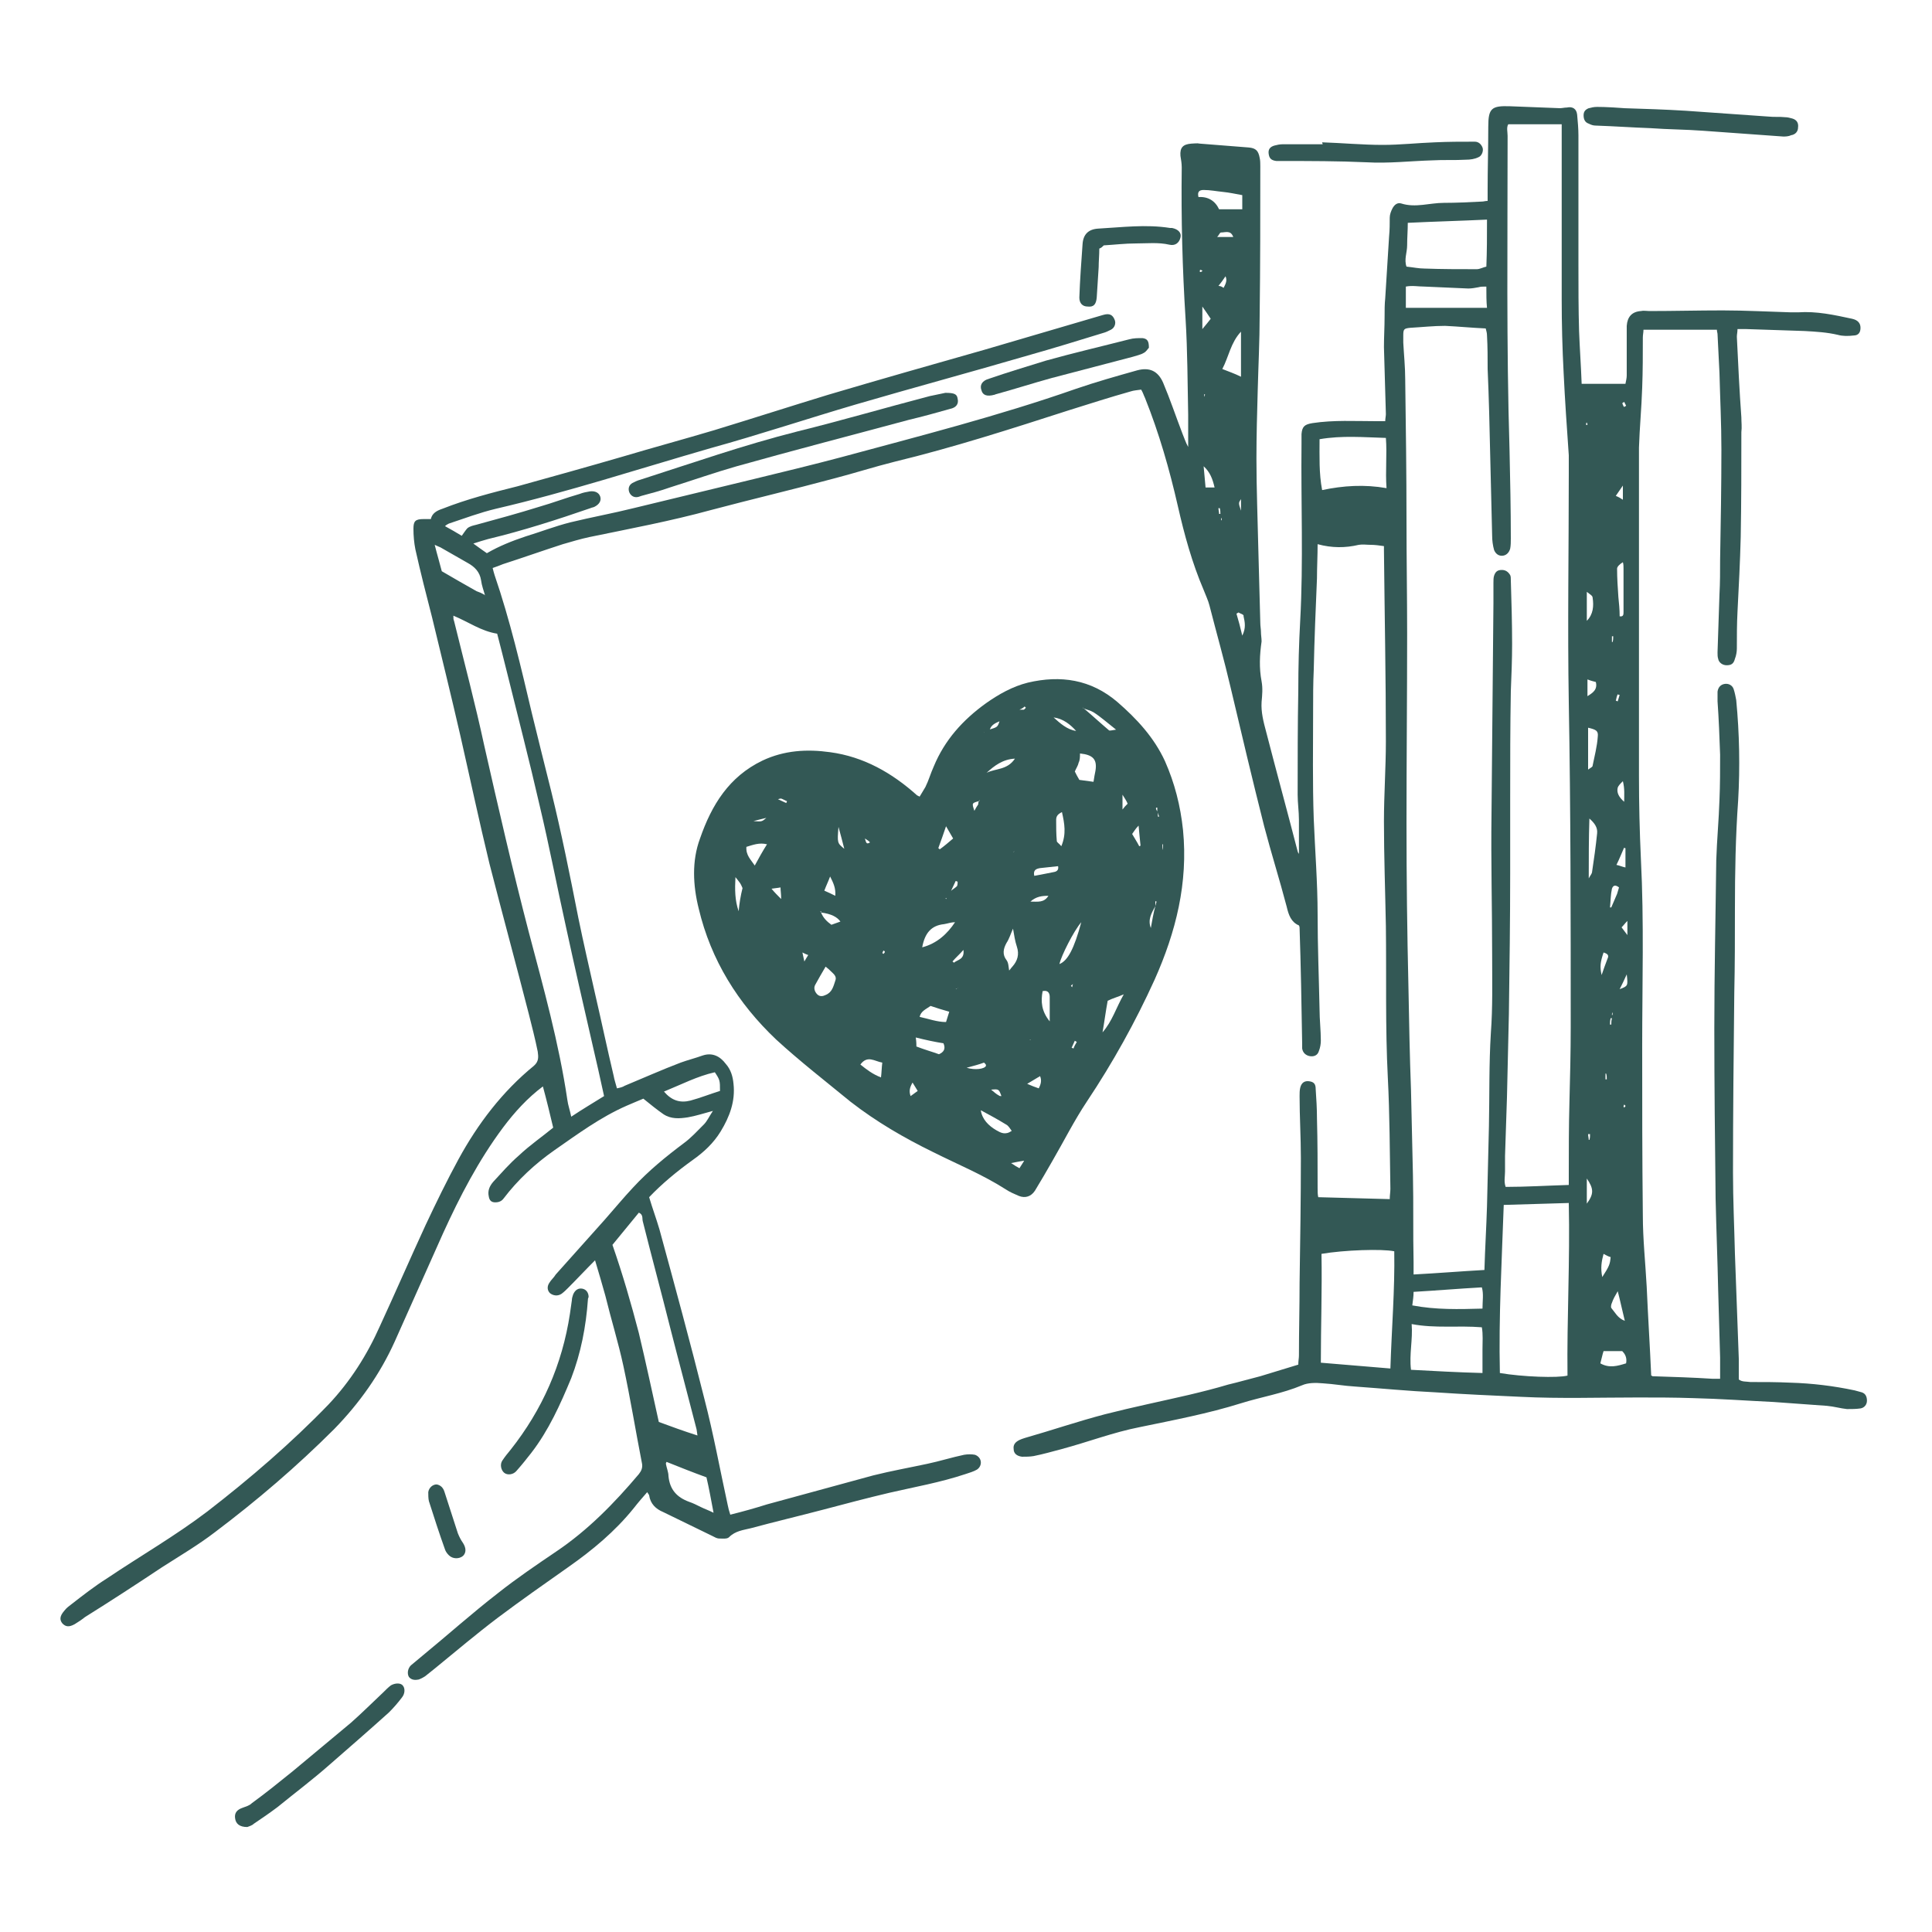 <?xml version="1.0" encoding="UTF-8"?> <!-- Generator: Adobe Illustrator 23.0.2, SVG Export Plug-In . SVG Version: 6.00 Build 0) --> <svg xmlns="http://www.w3.org/2000/svg" xmlns:xlink="http://www.w3.org/1999/xlink" version="1.1" id="Layer_1" x="0px" y="0px" viewBox="0 0 300 300" style="enable-background:new 0 0 300 300;" xml:space="preserve"> <style type="text/css"> .st0{fill:#335855;} </style> <g id="pS0sVu.tif"> <g> <path class="st0" d="M66.9,80.6c0.2-0.9,0.9-1.3,1.8-1.6c3.8-1.5,7.7-2.5,11.7-3.5c5.4-1.5,10.8-3,16.3-4.6 c4.7-1.4,9.5-2.7,14.2-4.1c5.9-1.8,11.8-3.7,17.7-5.5c8.1-2.4,16.2-4.7,24.3-7c6.1-1.8,12.3-3.6,18.4-5.4c1-0.3,1.5,0,1.8,0.8 c0.2,0.5,0,1.2-0.6,1.5c-0.4,0.2-0.8,0.4-1.2,0.5c-3.9,1.2-7.8,2.4-11.7,3.5c-8.9,2.6-17.8,5-26.7,7.6c-7.5,2.2-15,4.7-22.6,6.8 c-11.1,3.2-22.1,6.8-33.3,9.4c-2.5,0.6-4.9,1.5-7.3,2.3c-0.2,0.1-0.4,0.2-0.6,0.4c0.9,0.5,1.8,1,2.6,1.5c0.3-0.4,0.6-0.9,0.9-1.2 c0.4-0.3,0.9-0.4,1.3-0.5c3.3-0.9,6.6-1.8,9.8-2.8c2.1-0.6,4.2-1.4,6.3-2c0.5-0.2,1-0.3,1.6-0.4c0.8-0.1,1.4,0.2,1.6,0.8 c0.2,0.6-0.1,1.2-0.9,1.6c-0.2,0.1-0.4,0.1-0.6,0.2c-5.2,1.8-10.5,3.5-15.9,4.8c-0.7,0.2-1.4,0.4-2.3,0.7c0.8,0.6,1.4,1,2.1,1.5 c1.9-1.1,3.9-1.9,6-2.6c2.3-0.7,4.6-1.6,7-2.2c3.3-0.8,6.6-1.4,9.8-2.2c6.2-1.5,12.4-3,18.6-4.5c4.5-1.1,9.1-2.2,13.6-3.4 c12.2-3.3,24.4-6.4,36.4-10.6c3.2-1.1,6.4-2,9.6-2.9c1.9-0.5,3.2,0.1,4,1.9c1.1,2.6,2,5.3,3,7.9c0.3,0.7,0.5,1.4,0.9,2.1 c0-0.5,0-0.9,0-1.4c0-1.2,0-2.4,0-3.6c-0.1-4.9-0.1-9.9-0.4-14.8c-0.5-7.9-0.7-15.7-0.6-23.6c0-0.6-0.1-1.2-0.2-1.8 c-0.1-1.3,0.4-1.8,1.7-1.9c0.4,0,0.9-0.1,1.3,0c2.5,0.2,5.1,0.4,7.6,0.6c1.1,0.1,1.5,0.5,1.7,1.6c0.1,0.4,0.1,0.9,0.1,1.3 c0,7.7,0,15.4-0.1,23.2c0,3.9-0.2,7.7-0.3,11.6c-0.1,3.5-0.2,7.1-0.2,10.6c0,4.8,0.2,9.6,0.3,14.3c0.1,3.7,0.2,7.5,0.3,11.2 c0,0.5,0.1,1,0.1,1.4c0,0.5,0.1,1,0.1,1.5c-0.3,2.1-0.4,4.1,0,6.2c0.2,1.1,0.1,2.1,0,3.2c-0.1,1.6,0.3,3.1,0.7,4.6 c1.6,6.2,3.3,12.4,4.9,18.6c0,0.1,0.1,0.2,0.2,0.4c0-1.8,0-3.6,0-5.3c0-1.3-0.2-2.6-0.2-3.9c0-5.4,0-10.8,0.1-16.2 c0-3.6,0.1-7.3,0.3-10.9c0.5-9.1,0.1-18.3,0.2-27.4c0-0.5,0-1,0-1.5c0.1-1.2,0.5-1.5,1.7-1.7c3.3-0.5,6.6-0.3,9.9-0.3 c0.4,0,0.9,0,1.4,0c0-0.4,0.1-0.8,0.1-1.1c-0.1-3.5-0.2-7-0.3-10.4c0-1.6,0.1-3.1,0.1-4.7c0-1,0-2,0.1-2.9 c0.2-3.2,0.4-6.4,0.6-9.6c0.1-1,0.1-2,0.1-2.9c0-0.5,0.2-1,0.4-1.4c0.3-0.6,0.8-1,1.4-0.8c2.2,0.7,4.4-0.1,6.6-0.1 c2,0,3.9-0.1,5.9-0.2c0.3,0,0.5-0.1,0.9-0.1c0-0.6,0-1.1,0-1.7c0-3.3,0.1-6.5,0.1-9.8c0-2.9,0.5-3.3,3.4-3.2 c2.6,0.1,5.1,0.2,7.7,0.3c0.4,0,0.7-0.1,1.1-0.1c0.9-0.2,1.5,0.2,1.6,1.1c0.1,1.1,0.2,2.2,0.2,3.2c0,6.7,0,13.4,0,20.1 c0,3.4,0,6.9,0.1,10.3c0.1,2.7,0.3,5.4,0.4,8.2c2.3,0,4.5,0,6.8,0c0.1-0.5,0.2-0.9,0.2-1.3c0-2.1,0-4.1,0-6.2c0-0.5,0-1,0-1.5 c0.1-1.4,0.8-2.2,2.2-2.3c0.4-0.1,0.9,0,1.3,0c3.8,0,7.6-0.1,11.4-0.1c3.5,0,7.1,0.2,10.6,0.3c0.4,0,0.8,0,1.1,0 c2.9-0.2,5.6,0.4,8.4,1c0.9,0.2,1.3,0.7,1.3,1.4c0,0.7-0.3,1.2-1.1,1.2c-0.8,0.1-1.7,0.1-2.4-0.1c-1.7-0.4-3.4-0.5-5.2-0.6 c-3-0.1-6-0.2-9-0.3c-0.4,0-0.9,0-1.4,0c0,0.5-0.1,0.8-0.1,1.2c0.2,4.2,0.4,8.4,0.7,12.5c0,0.8,0.1,1.5,0,2.3 c0,5.4,0,10.9-0.1,16.3c-0.1,3.9-0.3,7.7-0.5,11.6c-0.1,1.9-0.1,3.8-0.1,5.7c0,0.5-0.1,1.1-0.3,1.6c-0.2,0.8-0.6,1-1.3,1 c-0.6,0-1.2-0.4-1.3-1c-0.1-0.3-0.1-0.6-0.1-1c0.1-3,0.2-6,0.3-9c0.1-1.8,0.1-3.6,0.1-5.4c0.1-5.7,0.2-11.4,0.2-17.1 c0-4-0.2-7.9-0.3-11.9c-0.1-2-0.2-4-0.3-6c0-0.2-0.1-0.4-0.1-0.7c-3.8,0-7.5,0-11.4,0c0,0.4-0.1,0.8-0.1,1.2c0,2.6,0,5.2-0.1,7.8 c-0.1,3.1-0.4,6.2-0.5,9.3c0,0.5,0,1.1,0,1.6c0,16.5,0,33,0,49.4c0,4.3,0.1,8.6,0.3,12.9c0.5,9.7,0.2,19.4,0.2,29 c0,8.8,0,17.5,0.1,26.3c0,3.7,0.4,7.4,0.6,11.1c0.2,4.6,0.5,9.2,0.7,13.8c0.1,0,0.2,0.1,0.2,0.1c3.1,0.1,6.3,0.2,9.4,0.4 c0.4,0,0.7,0,1.1,0c0-1.2,0-2.2,0-3.3c-0.1-3.5-0.2-7-0.3-10.4c-0.1-4.8-0.3-9.6-0.4-14.3c-0.1-8.8-0.2-17.6-0.2-26.4 c0-8.7,0.2-17.4,0.3-26.1c0.1-3.1,0.4-6.3,0.5-9.4c0.1-2.3,0.1-4.7,0.1-7c-0.1-2.8-0.2-5.5-0.4-8.3c0-0.5,0-1,0-1.5 c0.1-0.7,0.5-1.1,1.1-1.2c0.6-0.1,1.2,0.2,1.4,0.8c0.2,0.6,0.3,1.2,0.4,1.7c0.5,5.2,0.6,10.4,0.3,15.6c-0.4,5.6-0.5,11.2-0.5,16.8 c0,4.4,0,8.7-0.1,13.1c-0.1,9.3-0.2,18.6-0.2,27.9c0,4.2,0.2,8.4,0.3,12.6c0.2,5.4,0.4,10.9,0.6,16.3c0,1,0,2.1,0,3.2 c0.5,0.4,1.1,0.3,1.8,0.4c2.1,0,4.1,0,6.2,0.1c3.4,0.1,6.7,0.5,10,1.2c0.4,0.1,0.7,0.2,1.1,0.3c0.6,0.2,0.8,0.7,0.8,1.3 c0,0.6-0.4,1.1-1,1.2c-0.7,0.1-1.4,0.1-2.1,0.1c-1-0.1-2-0.4-3.1-0.5c-2.8-0.2-5.5-0.4-8.3-0.6c-4.2-0.2-8.3-0.5-12.5-0.6 c-2.9-0.1-5.8-0.1-8.6-0.1c-6,0-12.1,0.2-18.1-0.1c-4.4-0.2-8.9-0.4-13.3-0.7c-4.2-0.2-8.3-0.6-12.5-0.9c-1.7-0.1-3.3-0.4-5-0.5 c-1.1-0.1-2.3-0.1-3.2,0.3c-3.1,1.3-6.3,1.8-9.5,2.8c-5.1,1.6-10.4,2.6-15.7,3.7c-4.1,0.8-8,2.3-12.1,3.4 c-1.5,0.4-2.9,0.8-4.4,1.1c-0.6,0.1-1.2,0.1-1.8,0.1c-0.8-0.1-1.3-0.5-1.3-1.2c-0.1-0.7,0.3-1.1,0.9-1.4c0.2-0.1,0.5-0.2,0.8-0.3 c4.2-1.2,8.3-2.6,12.5-3.7c4.3-1.1,8.7-2,13-3c2.1-0.5,4.1-1,6.1-1.6c1.7-0.4,3.4-0.9,5-1.3c2-0.6,3.9-1.2,5.9-1.8 c0-0.6,0.1-1,0.1-1.4c0-3.8,0.1-7.5,0.1-11.3c0.1-6.5,0.2-12.9,0.2-19.4c0-3.2-0.2-6.4-0.2-9.6c0-0.4,0-0.9,0.1-1.3 c0.2-0.8,0.7-1.1,1.4-1c0.7,0.1,1,0.4,1,1.2c0.1,1.5,0.2,3,0.2,4.6c0.1,3.6,0.1,7.2,0.1,10.8c0,0.5,0,1,0.1,1.4 c3.8,0.1,7.4,0.2,11.1,0.3c0-0.6,0.1-1.1,0.1-1.6c-0.1-5.8-0.1-11.5-0.4-17.3c-0.4-7.8-0.2-15.7-0.3-23.5 c-0.1-5.4-0.3-10.9-0.3-16.3c0-4.1,0.3-8.3,0.3-12.4c0-9.9-0.2-19.8-0.3-29.7c0-0.2,0-0.4,0-0.6c-0.7-0.1-1.4-0.2-2.1-0.2 c-0.6,0-1.2-0.1-1.8,0c-2.1,0.5-4.2,0.5-6.4-0.1c0,1.8-0.1,3.6-0.1,5.3c-0.2,4.7-0.4,9.4-0.5,14.2c-0.1,2.1-0.1,4.2-0.1,6.4 c0,5.6-0.1,11.2,0.1,16.8c0.2,4.9,0.6,9.9,0.6,14.8c0,4.9,0.2,9.8,0.3,14.7c0,1.6,0.2,3.3,0.2,4.9c0,0.5-0.1,1.1-0.3,1.6 c-0.2,0.7-0.8,0.9-1.4,0.8c-0.6-0.1-1.1-0.5-1.2-1.2c0-0.3,0-0.5,0-0.8c-0.1-6-0.2-12-0.4-17.9c0-0.1,0-0.2-0.1-0.4 c-1.2-0.5-1.6-1.6-1.9-2.9c-1.1-4.2-2.4-8.3-3.5-12.5c-1.8-7.1-3.5-14.3-5.2-21.5c-1-4.3-2.2-8.5-3.3-12.8 c-0.2-0.8-0.6-1.6-0.9-2.4c-1.8-4.2-3-8.6-4-13c-1.3-5.7-2.9-11.3-5.1-16.8c-0.2-0.4-0.3-0.8-0.6-1.3c-0.6,0.1-1.1,0.1-1.7,0.3 c-3.2,0.9-6.3,1.9-9.5,2.9c-9,2.9-18,5.8-27.1,8c-3.2,0.8-6.3,1.8-9.4,2.6c-6.3,1.7-12.7,3.2-19.1,4.9c-6.2,1.7-12.6,2.9-18.9,4.2 c-1.4,0.3-2.7,0.7-4.1,1.1c-3.1,1-6.2,2.1-9.3,3.1c-0.5,0.2-1,0.4-1.6,0.6c0.1,0.4,0.2,0.8,0.3,1.1c2.4,7,4.1,14.3,5.8,21.5 c1,4.1,2,8.1,3,12.1c1.6,6.5,2.9,13,4.2,19.6c0.8,3.9,1.7,7.8,2.6,11.8c1,4.3,1.9,8.6,2.9,12.8c0.1,0.6,0.3,1.1,0.5,1.9 c0.5-0.1,0.9-0.2,1.2-0.4c2.9-1.2,5.8-2.5,8.7-3.6c1.1-0.4,2.3-0.7,3.4-1.1c1.5-0.5,2.7,0.1,3.6,1.3c0.8,0.9,1.1,2,1.2,3.1 c0.3,2.7-0.6,5.1-2,7.4c-1.1,1.8-2.6,3.2-4.3,4.4c-2.5,1.8-4.8,3.7-6.8,5.8c0.5,1.7,1.1,3.3,1.6,5c2.4,8.8,4.8,17.6,7,26.4 c1.4,5.4,2.4,10.9,3.6,16.4c0.1,0.5,0.2,0.9,0.4,1.5c2-0.5,3.8-1,5.7-1.6c5.5-1.5,11-3,16.5-4.5c2.8-0.7,5.6-1.2,8.4-1.8 c1.9-0.4,3.8-1,5.7-1.4c0.6-0.1,1.2-0.1,1.7,0c1.1,0.4,1.2,1.7,0.3,2.3c-0.5,0.3-1.2,0.5-1.8,0.7c-3.9,1.3-7.9,2-11.8,2.9 c-3.4,0.8-6.8,1.7-10.2,2.6c-3.8,1-7.6,1.9-11.3,2.9c-1.2,0.3-2.4,0.4-3.4,1.4c-0.3,0.3-1,0.2-1.5,0.2c-0.4,0-0.7-0.2-1.1-0.4 c-2.5-1.2-5.1-2.5-7.6-3.7c-1.2-0.5-2-1.3-2.2-2.6c0-0.1-0.2-0.3-0.3-0.5c-0.7,0.8-1.4,1.6-2.1,2.5c-2.9,3.6-6.4,6.5-10.1,9.1 c-3.7,2.6-7.4,5.2-11,7.9c-3.3,2.5-6.5,5.2-9.8,7.9c-0.5,0.4-1,0.8-1.5,1.2c-0.3,0.2-0.7,0.4-1,0.5c-0.5,0.1-1.1,0.1-1.5-0.4 c-0.3-0.5-0.2-1.3,0.3-1.8c0.6-0.5,1.2-1,1.8-1.5c3.9-3.2,7.7-6.6,11.7-9.7c2.9-2.3,6-4.4,9.1-6.5c4.9-3.3,9-7.5,12.8-12 c0.4-0.5,0.6-1,0.5-1.6c-1-5.1-1.8-10.1-2.9-15.2c-0.8-3.7-1.9-7.2-2.8-10.9c-0.5-1.8-1-3.5-1.6-5.5c-1.5,1.5-2.8,2.9-4.2,4.3 c-0.3,0.3-0.6,0.6-1,0.9c-0.6,0.4-1.3,0.3-1.8-0.1c-0.4-0.4-0.5-1-0.1-1.6c0.3-0.5,0.7-0.8,1-1.3c2.5-2.8,5.1-5.7,7.6-8.5 c1.5-1.7,2.9-3.4,4.4-5c2.4-2.6,5.1-4.8,7.9-6.9c1.1-0.8,2.1-1.9,3.1-2.9c0.5-0.5,0.8-1.2,1.4-2.1c-1.5,0.4-2.7,0.8-3.9,1 c-1.3,0.2-2.6,0.3-3.8-0.5c-1-0.7-2-1.5-3.1-2.4c-0.7,0.3-1.7,0.7-2.6,1.1c-4.1,1.8-7.6,4.4-11.2,6.9c-3,2.1-5.7,4.6-7.9,7.5 c-0.3,0.4-0.7,0.6-1.3,0.6c-0.6,0-0.9-0.3-1-0.9c-0.2-0.9,0.1-1.6,0.7-2.3c1.3-1.4,2.5-2.8,4-4.1c1.7-1.6,3.6-2.9,5.3-4.3 c-0.5-2.1-1-4.2-1.6-6.4c-2.4,1.8-4.4,4-6.2,6.4c-3.8,5.1-6.7,10.7-9.3,16.4c-2.5,5.6-5,11.2-7.5,16.8c-2.3,5.1-5.5,9.6-9.4,13.6 c-5.8,5.8-12,11.1-18.5,16c-2.6,2-5.5,3.7-8.3,5.5c-3.9,2.6-7.9,5.2-11.9,7.7c-0.5,0.4-1.1,0.8-1.6,1.1c-0.9,0.5-1.4,0.4-1.9-0.1 c-0.5-0.6-0.4-1.2,0.3-2c0.3-0.4,0.7-0.7,1.1-1c1.8-1.4,3.6-2.8,5.5-4c5.2-3.5,10.6-6.6,15.6-10.4c6.6-5.1,13-10.6,18.8-16.6 c3.4-3.6,6-7.7,8-12.2c2.4-5.2,4.7-10.5,7.1-15.7c1.6-3.4,3.3-6.9,5.1-10.2c3-5.5,6.8-10.5,11.7-14.5c0.8-0.7,0.7-1.4,0.6-2.2 c-0.4-2-0.9-3.9-1.4-5.9c-2-7.8-4.1-15.5-6.1-23.3c-1.6-6.6-3-13.2-4.5-19.8c-1.4-6.1-2.9-12.2-4.4-18.4c-0.9-3.5-1.8-7-2.6-10.6 c-0.2-1-0.3-2.1-0.3-3.2c0-1.2,0.3-1.5,1.6-1.5C66.3,80.6,66.5,80.6,66.9,80.6z M75.3,92.4c0,0,0,0.1,0,0.1c0,0,0.1,0,0.1,0 C75.3,92.5,75.3,92.5,75.3,92.4c-0.2-0.7-0.5-1.5-0.6-2.3c-0.2-1.3-1-2.1-2.1-2.7c-1.4-0.8-2.8-1.6-4.2-2.4 c-0.2-0.1-0.5-0.2-0.9-0.4c0.4,1.6,0.8,2.9,1.1,4.1c1.9,1.1,3.6,2.1,5.4,3.1C74.3,91.9,74.8,92.1,75.3,92.4z M243.6,184 c0-0.7,0-1.2,0-1.7c0-3.7,0-7.4,0.1-11.1c0.1-3.9,0.2-7.8,0.2-11.7c0-16.8,0-33.6-0.3-50.4c-0.2-11.9,0-23.7,0-35.6 c0-0.9,0-1.9,0-2.8c-0.3-4.3-0.6-8.6-0.8-12.8c-0.2-3.8-0.3-7.6-0.3-11.4c0-8.6,0-17.2,0-25.8c0-0.4,0-0.8,0-1.4 c-2.8,0-5.5,0-8.3,0c-0.3,0.5-0.1,1.2-0.1,1.8c0,16.3-0.2,32.5,0.3,48.8c0.1,4.6,0.2,9.1,0.2,13.7c0,0.5,0,1.1-0.1,1.6 c-0.2,0.7-0.7,1.1-1.3,1.1c-0.6,0-1-0.4-1.2-0.9c-0.2-0.7-0.3-1.5-0.3-2.2c-0.1-4.1-0.2-8.3-0.3-12.4c-0.1-4.5-0.2-9-0.4-13.5 c0-1.7,0-3.5-0.1-5.2c0-0.4-0.1-0.7-0.2-1.1c-2.2-0.1-4.2-0.3-6.3-0.4c-1.8,0-3.6,0.2-5.4,0.3c-1,0.1-1.1,0.2-1.1,1.2 c0,0.4,0,0.8,0,1.1c0.1,1.9,0.3,3.8,0.3,5.7c0.1,7.3,0.2,14.6,0.2,21.9c0,5.9,0.1,11.7,0.1,17.6c0,9.8-0.1,19.6-0.1,29.4 c0,8.5,0.1,17,0.3,25.4c0.1,5.4,0.2,10.8,0.4,16.1c0.1,4.4,0.2,8.8,0.3,13.2c0.1,4.5,0,9,0.1,13.5c0,0.6,0,1.2,0,1.9 c3.8-0.2,7.4-0.5,11-0.7c0.1-3.4,0.3-6.6,0.4-9.9c0.1-4.1,0.2-8.3,0.3-12.4c0.1-4.8,0-9.7,0.3-14.5c0.3-4,0.2-8,0.2-12.1 c0-7.3-0.2-14.6-0.1-21.9c0.1-10.9,0.2-21.9,0.3-32.8c0-1,0-2.1,0-3.1c0-0.4,0-0.8,0.1-1.1c0.2-0.6,0.5-0.9,1.2-0.9 c0.6,0,1,0.3,1.3,0.8c0.1,0.2,0.1,0.5,0.1,0.8c0.1,3.3,0.2,6.6,0.2,9.9c0,2.4-0.1,4.9-0.2,7.3c-0.1,5.5-0.1,11.1-0.1,16.6 c0,3.9,0,7.7,0,11.6c0,7.3-0.1,14.6-0.2,21.9c-0.1,4.3-0.2,8.7-0.3,13c-0.1,3-0.2,6.1-0.3,9.1c0,0.8,0,1.6,0,2.4 c0,0.8-0.2,1.6,0.1,2.4C237,184.3,240.2,184.1,243.6,184z M70.4,95.6c0,0.4,0,0.6,0.1,0.8c1.6,6.5,3.3,12.9,4.7,19.4 c2.2,9.7,4.4,19.3,6.9,28.9c2.3,8.7,4.7,17.3,6,26.1c0.1,0.8,0.4,1.6,0.6,2.6c1.8-1.2,3.5-2.2,5.1-3.2c-0.6-2.8-1.2-5.4-1.8-8 c-1.4-6.1-2.8-12.2-4.1-18.2c-1.4-6.3-2.6-12.6-4.1-18.9c-1.6-7-3.4-13.9-5.1-20.8c-0.5-2-1-4-1.5-5.9 C74.7,98,72.8,96.6,70.4,95.6z M233.5,187.1c-0.3,8.7-0.8,17.4-0.6,26.1c3.5,0.6,9,0.8,10.5,0.4c-0.1-8.9,0.4-17.8,0.2-26.8 C240.2,186.9,236.9,187,233.5,187.1z M215.9,212.5c0.2-6.3,0.7-12.2,0.6-18.2c-1.9-0.4-7.8-0.2-11.3,0.4 c0.1,5.6-0.1,11.3-0.1,16.9C208.8,211.9,212.2,212.2,215.9,212.5z M108.3,222.9c-0.1-0.6-0.1-0.9-0.2-1.2 c-1.3-5.1-2.7-10.3-4-15.4c-1.4-5.6-2.9-11.1-4.3-16.7c-0.1-0.4,0.1-1-0.6-1.3c-1.4,1.7-2.8,3.4-4.1,5c1.6,4.6,2.9,9.1,4.1,13.7 c1.1,4.6,2.1,9.3,3.1,13.8C104.2,221.5,106.1,222.2,108.3,222.9z M230.9,34.1c-4.2,0.2-8.2,0.3-12.3,0.5c0,1.2-0.1,2.3-0.1,3.5 c0,1.1-0.5,2.2-0.1,3.3c1,0.1,1.9,0.3,2.8,0.3c2.7,0.1,5.4,0.1,8.1,0.1c0.5,0,1-0.3,1.5-0.4C230.9,39,230.9,36.7,230.9,34.1z M204.9,68.2c0,2.7-0.1,5.3,0.4,7.9c3.3-0.7,6.6-0.9,10-0.3c-0.2-2.7,0.1-5.2-0.1-7.8C211.7,67.9,208.4,67.6,204.9,68.2z M230.2,213.2c0-1.4,0-2.5,0-3.7c0-1.1,0.1-2.3-0.1-3.4c-3.7-0.3-7.2,0.2-10.9-0.5c0.2,2.4-0.4,4.7-0.1,7.1 C222.8,212.9,226.4,213.1,230.2,213.2z M230.8,44.5c-0.5,0-0.9,0-1.2,0.1c-0.5,0.1-1.1,0.2-1.6,0.2c-2.3-0.1-4.6-0.2-6.8-0.3 c-1,0-1.9-0.2-2.9,0c0,1.1,0,2.2,0,3.3c4.2,0,8.4,0,12.6,0C230.8,46.8,230.8,45.8,230.8,44.5z M219.3,202.7 c3.7,0.7,7.2,0.6,10.9,0.5c0-1.2,0.2-2.3-0.1-3.3c-3.6,0.2-7.1,0.5-10.6,0.7C219.5,201.3,219.4,201.9,219.3,202.7z M109.7,229.4 c-2.2-0.8-4.2-1.6-6.2-2.4c-0.1,0.2-0.1,0.2-0.1,0.3c0.1,0.6,0.4,1.3,0.4,1.9c0.2,2.1,1.3,3.3,3.2,4c0.6,0.2,1.2,0.5,1.8,0.8 c0.6,0.3,1.2,0.5,2,0.9C110.4,232.8,110.1,231.1,109.7,229.4z M111.8,169.4c0-1.6,0-1.7-0.8-2.9c-2.7,0.6-5.2,1.9-7.9,3 c1.2,1.4,2.5,1.8,4.1,1.4C108.7,170.5,110.2,169.9,111.8,169.4z M189.3,32.5c1.3,0,2.4,0,3.6,0c0-0.8,0-1.6,0-2.2 c-1.1-0.2-2-0.4-3-0.5c-1-0.1-2-0.3-3-0.3c-0.7,0-1,0.3-0.8,1.1C187.6,30.5,188.7,31.2,189.3,32.5z M192.7,51.5 c-1.6,1.7-1.9,3.9-2.9,5.8c1,0.4,1.9,0.7,2.9,1.2C192.7,56.2,192.7,54,192.7,51.5z M246.7,136.4c0.2-0.4,0.4-0.6,0.5-0.9 c0.3-2,0.6-4.1,0.8-6.1c0.1-0.9-0.4-1.6-1.2-2.3C246.7,130.2,246.7,133.2,246.7,136.4z M248.5,211.7c1.4,0.8,2.7,0.4,4,0 c0.2-1-0.3-1.6-0.6-1.9c-1.1,0-2,0-2.9,0C248.8,210.4,248.7,211,248.5,211.7z M246.6,119.5c0.4-0.3,0.7-0.4,0.7-0.6 c0.3-1.5,0.7-3,0.8-4.5c0.1-0.9-0.2-1.1-1.5-1.4C246.6,115.1,246.6,117.2,246.6,119.5z M251.5,95.7c0.6,0.1,0.6-0.3,0.6-0.7 c0-2.2,0-4.5,0-6.7c0-0.3,0-0.7-0.1-1c-0.5,0.3-0.9,0.7-0.9,1c0,1.5,0.1,2.9,0.2,4.4C251.4,93.7,251.5,94.6,251.5,95.7z M252.3,205.1c-0.4-1.6-0.7-3.1-1.1-4.6c-0.4,0.7-0.7,1.2-0.9,1.8c-0.1,0.2-0.2,0.6-0.1,0.8C250.8,203.8,251.2,204.7,252.3,205.1z M248.8,198.3c1.1-1.7,1.2-2,1.3-3.1c-0.4-0.1-0.7-0.3-1.1-0.5C248.7,195.8,248.5,196.9,248.8,198.3z M246.4,96.4 c1-1,1.1-2.3,0.9-3.6c0-0.3-0.4-0.5-0.9-0.9C246.4,93.6,246.4,95,246.4,96.4z M186.9,72.4c0.1,1.1,0.2,2.2,0.3,3.3 c0.5,0,0.9,0,1.4,0C188.3,74.4,187.9,73.3,186.9,72.4z M247.8,105.9c-0.4-0.1-0.8-0.2-1.3-0.4c0,0.9,0,1.7,0,2.6 C247.3,107.6,248.1,107.1,247.8,105.9z M192.3,95.1c-0.1,0.1-0.2,0.1-0.3,0.2c0.3,1,0.6,2.1,0.9,3.4c0.6-1.2,0.4-2.1,0.2-3 C193.2,95.4,192.6,95.3,192.3,95.1z M246.4,186.9c1.1-1.5,1.1-2.3,0-3.9C246.4,184.3,246.4,185.6,246.4,186.9z M186.7,51.1 c0.6-0.7,0.9-1.1,1.3-1.6c-0.4-0.6-0.8-1.2-1.3-1.9C186.7,48.8,186.7,49.8,186.7,51.1z M252.4,131.7c-0.1,0-0.2,0-0.2-0.1 c-0.4,0.9-0.7,1.7-1.2,2.7c0.5,0.1,0.9,0.3,1.4,0.4C252.4,133.6,252.4,132.7,252.4,131.7z M250,140.9c0.1,0,0.2,0,0.2,0 c0.3-0.7,0.6-1.4,0.9-2.1c0.1-0.3,0.2-0.7,0.3-1c-0.5-0.4-0.9-0.4-1.1,0.2C250.1,138.9,250.1,139.9,250,140.9z M249,147.9 c-0.5,1.5-0.6,2.2-0.3,3.5c0.3-0.9,0.6-1.7,0.9-2.5C249.9,148.3,249.6,148.1,249,147.9z M252.2,124.5c0-1.1,0.1-2-0.2-3.2 c-0.4,0.4-0.7,0.7-0.8,1C251,123.1,251.4,123.8,252.2,124.5z M191.5,36.8c-0.4-1.1-1.2-0.7-1.9-0.7c-0.2,0-0.3,0.4-0.6,0.7 C190,36.8,190.7,36.8,191.5,36.8z M250.9,77c0.5,0.2,0.8,0.4,1.1,0.6c0-0.7,0-1.3,0-2.2C251.6,76,251.3,76.4,250.9,77z M252.6,151.3c-0.4,0.9-0.7,1.5-1.1,2.3C252.8,153.1,252.8,153.1,252.6,151.3z M252.7,145.2c0-0.7,0-1.4,0-2.2 c-0.4,0.4-0.6,0.7-0.9,1C252.1,144.4,252.4,144.8,252.7,145.2z M190,44.7c0.3-0.6,0.6-1.1,0.3-1.8c-0.4,0.6-0.7,1-1.1,1.5 C189.5,44.4,189.7,44.5,190,44.7z M192.7,77.5c-0.4,0.6-0.4,0.6,0,1.8C192.7,78.6,192.7,78.1,192.7,77.5z M250.9,108.8 c0.1,0,0.2,0.1,0.3,0.1c0.1-0.3,0.2-0.7,0.3-1c-0.1,0-0.2,0-0.3-0.1C251,108.2,251,108.5,250.9,108.8z M252.2,63.2 c0.1-0.1,0.2-0.1,0.3-0.2c-0.1-0.2-0.2-0.4-0.3-0.6c-0.1,0.1-0.3,0.2-0.3,0.2C252,62.9,252.1,63.1,252.2,63.2z M250.5,98.8 c-0.1,0-0.1,0-0.2,0c0,0.3,0,0.6,0,0.9c0,0,0.1,0,0.1,0C250.5,99.4,250.5,99.1,250.5,98.8z M246.9,176.1c-0.1,0-0.2,0-0.3,0 c0,0.3,0.1,0.6,0.1,0.9c0,0,0.1,0,0.1,0C246.9,176.7,246.9,176.4,246.9,176.1z M189.3,79.8c0.1,0,0.1,0,0.2,0c0-0.3,0-0.6-0.1-0.9 c-0.1,0-0.1,0-0.2,0C189.2,79.2,189.3,79.5,189.3,79.8z M249.4,166.7c0,0-0.1,0-0.1,0c0,0.3,0,0.6,0,0.9c0.1,0,0.1,0,0.2,0 C249.5,167.3,249.5,167,249.4,166.7z M250,159.1c0.1,0,0.1,0,0.2,0c0-0.3,0-0.6,0.1-1c-0.1,0-0.1,0-0.2,0 C250,158.5,250,158.8,250,159.1z M186.7,42c-0.1,0-0.2-0.1-0.3-0.1c-0.1,0-0.1,0.2-0.1,0.3c0.1,0,0.2,0.1,0.2,0 C186.6,42.2,186.7,42.1,186.7,42z M187,61.6C187,61.6,187.1,61.6,187,61.6c0.1-0.1,0.1-0.3,0.1-0.4c0,0,0,0-0.1,0 C187,61.3,187,61.5,187,61.6z M250.4,157.2C250.4,157.2,250.4,157.2,250.4,157.2c-0.1,0.1-0.1,0.3-0.1,0.4c0,0,0,0,0.1,0 C250.4,157.4,250.4,157.3,250.4,157.2z M246.5,65.9c0-0.1-0.1-0.2-0.1-0.3c0,0-0.1,0.1-0.1,0.1c0,0.1,0,0.2,0,0.3 C246.4,66,246.5,66,246.5,65.9z M252.4,171.7c-0.1-0.1-0.1-0.1-0.2-0.2c0,0.1-0.1,0.2-0.1,0.3c0,0.1,0.1,0.1,0.1,0.2 C252.4,171.8,252.4,171.8,252.4,171.7z M189.7,80.4C189.7,80.4,189.7,80.4,189.7,80.4c-0.1,0.1-0.1,0.2-0.1,0.3c0,0,0,0.1,0.1,0.1 C189.7,80.7,189.7,80.6,189.7,80.4z M248.7,69.1L248.7,69.1l0-0.1L248.7,69.1z"></path> <path class="st0" d="M142.8,123.7c0.3-0.5,0.6-1,0.9-1.5c0.5-1,0.8-2.1,1.3-3.2c1.7-4.1,4.5-7.2,8.1-9.8c2-1.4,4.1-2.6,6.5-3.2 c5.1-1.2,9.8-0.5,13.9,3c3,2.6,5.7,5.5,7.4,9.2c1.5,3.4,2.4,6.9,2.8,10.7c0.8,8.2-1.1,15.8-4.4,23.2c-3,6.6-6.5,12.9-10.5,18.9 c-2,3-3.6,6.2-5.4,9.3c-0.9,1.6-1.8,3.1-2.7,4.6c-0.6,0.9-1.5,1.2-2.5,0.8c-0.7-0.3-1.4-0.6-2-1c-3.6-2.3-7.5-3.9-11.3-5.8 c-4.5-2.2-8.8-4.7-12.8-7.8c-3.9-3.2-7.9-6.3-11.6-9.7c-5.9-5.6-10.1-12.3-12-20.3c-0.9-3.6-1.1-7.4,0.2-10.9 c1.8-5.2,4.5-9.6,9.7-12.1c3.4-1.6,6.9-1.8,10.5-1.3c5.2,0.7,9.6,3.2,13.5,6.7C142.4,123.5,142.6,123.6,142.8,123.7z M157.5,132.2 c0,0-0.1,0-0.1,0.1c0,0,0,0,0,0.1C157.4,132.3,157.4,132.3,157.5,132.2c0-0.1,0.1-0.2,0.1-0.3 C157.6,132.1,157.6,132.2,157.5,132.2z M159.5,179.8c0.1-0.1,0.2-0.2,0.3-0.3c0,0,0,0,0.1,0C159.7,179.7,159.6,179.8,159.5,179.8 c-0.1,0.2-0.2,0.3-0.3,0.4c-0.6,0.1-1.2,0.2-2.2,0.4c0.6,0.4,0.9,0.6,1.3,0.8c0.3-0.5,0.6-0.9,0.8-1.3 C159.2,180.1,159.3,180,159.5,179.8z M148.7,153.5c-0.1,0-0.1,0-0.2,0c0,0-0.1,0.1-0.1,0.1C148.6,153.5,148.6,153.5,148.7,153.5 c0-0.1,0-0.1,0.1-0.1c0,0,0,0,0-0.1C148.8,153.3,148.8,153.4,148.7,153.5z M147,139.4c0.1-0.2,0.2-0.4,0.3-0.7 c0.1-0.1,0.2-0.2,0.3-0.3c0.3-0.3,0.7-0.5,1-0.8c0.1-0.2,0.1-0.5,0.1-0.7c-0.1,0-0.2-0.1-0.3-0.1c-0.3,0.6-0.5,1.1-0.8,1.7 c-0.1,0.1-0.2,0.2-0.3,0.3C147.3,139,147.2,139.2,147,139.4c0,0.1-0.1,0.1-0.2,0.1c0,0,0.1,0.1,0.1,0.1 C147,139.5,147,139.5,147,139.4z M152.9,113.6c0.2-0.1,0.4-0.2,0.7-0.3c1.3-0.4,1.3-0.4,1.6-1.3c-0.7,0.3-1.3,0.6-1.5,1.3 C153.4,113.4,153.2,113.5,152.9,113.6c0,0.1,0,0.1-0.1,0.1c0,0,0,0,0,0.1C152.8,113.7,152.9,113.6,152.9,113.6z M179.7,126 c0-0.2,0-0.4,0-0.6c-0.1,0-0.2,0-0.2,0.1C179.5,125.7,179.6,125.8,179.7,126c0.1,0.2,0.1,0.5,0.1,0.8c0.1,0,0.1,0,0.2,0 C179.9,126.5,179.8,126.3,179.7,126z M152,124.4c-1.1,0.3-1.1,0.3-0.7,1.5c0.2-0.4,0.4-0.7,0.6-1 C151.9,124.8,151.9,124.6,152,124.4c0,0,0.1,0,0.1-0.1c0,0,0-0.1,0-0.1C152.1,124.3,152,124.3,152,124.4z M179.4,140.7 c-0.6,1.1-1.2,2.1-0.7,3.4C178.9,143,179.1,141.8,179.4,140.7c0.1-0.3,0.1-0.5,0.2-0.7c-0.1,0-0.1,0-0.2-0.1 C179.4,140.2,179.4,140.5,179.4,140.7z M127.5,141.7c0-0.1,0-0.1,0-0.2c0,0-0.1,0-0.1,0C127.4,141.6,127.4,141.6,127.5,141.7 c0.3,0.8,0.9,1.4,1.6,1.9c0.5-0.2,0.9-0.3,1.4-0.5C130,142.4,129.1,141.9,127.5,141.7z M168.3,110c-0.1-0.1-0.2-0.1-0.2-0.2 C168.1,109.9,168.2,110,168.3,110c1.3,1.1,2.6,2.3,3.9,3.4c0.1,0.1,0.4,0,1.1-0.1c-1.4-1.1-2.4-2-3.5-2.7 C169.3,110.3,168.7,110.2,168.3,110z M152.3,172.4c-0.1,0-0.1-0.1-0.2-0.1C152.2,172.3,152.2,172.3,152.3,172.4 c0.2,1.4,1.2,2.4,2.4,3.1c0.7,0.4,1.4,0.8,2.4,0.1c-0.3-0.4-0.5-0.8-0.9-1C154.9,173.8,153.6,173.1,152.3,172.4z M171.2,160.3 c1.5-1.7,2.1-3.8,3.3-5.9c-0.9,0.4-1.7,0.6-2.5,1C171.7,157,171.5,158.6,171.2,160.3c0,0.2-0.1,0.3,0,0.1 C171.1,160.6,171.2,160.4,171.2,160.3z M167.7,117c0,0.5,0,1-0.2,1.4c-0.1,0.5-0.4,0.9-0.6,1.4c0.2,0.4,0.4,0.8,0.7,1.3 c0.7,0.1,1.5,0.2,2.2,0.3c0.1-0.7,0.2-1.2,0.3-1.7C170.4,117.9,169.7,117.2,167.7,117z M128.2,150.1c-0.6,1-1.1,1.9-1.6,2.8 c-0.3,0.5-0.1,1.1,0.3,1.5c0.4,0.4,0.9,0.3,1.3,0.1c1-0.4,1.2-1.3,1.5-2.2c0.3-0.7-0.3-1.1-0.7-1.5 C128.8,150.6,128.6,150.4,128.2,150.1z M143.2,147.1c2.3-0.6,3.9-2.1,5.1-3.9c-0.6,0-1.1,0.2-1.7,0.3 C144.6,143.7,143.6,144.9,143.2,147.1z M157.3,144.2c-0.4,0.9-0.6,1.6-1,2.2c-0.5,0.9-0.7,1.8,0,2.7c0.3,0.4,0.3,1,0.4,1.6 c0.2-0.2,0.3-0.4,0.5-0.6c0.8-0.9,1.1-1.9,0.7-3.1C157.6,146.1,157.5,145.3,157.3,144.2z M147.4,157.1c-1.1-0.3-2-0.6-2.9-0.9 c-0.7,0.5-1.5,0.8-1.7,1.7c1.4,0.3,2.7,0.8,4.1,0.8C147.1,158.1,147.2,157.7,147.4,157.1z M142.2,161.1c0.1,0.7,0.1,1.1,0.1,1.4 c1.3,0.5,2.4,0.8,3.5,1.2c0.7-0.3,1.1-0.8,0.7-1.7C145.2,161.8,143.8,161.5,142.2,161.1z M115.9,131.5c-0.1,1.3,0.7,2,1.3,2.9 c0.6-1.1,1.2-2.2,1.9-3.3C117.9,130.8,116.9,131.2,115.9,131.5z M133.6,165.3c1,0.8,1.9,1.5,3.2,2c0.1-0.8,0.1-1.5,0.2-2.3 C135.8,164.8,134.7,163.8,133.6,165.3z M164.9,126.1c-0.6,0.3-0.9,0.6-0.9,1.2c0,1.1,0,2.2,0.1,3.3c0,0.2,0.4,0.4,0.7,0.8 C165.6,129.5,165.3,127.9,164.9,126.1z M167.9,143.2c-1.2,1.4-3.1,5.2-3.4,6.5C165.8,149.2,166.8,147.3,167.9,143.2z M163,158.6 c0-1.5,0-2.7,0-3.8c0-0.5-0.2-1.1-1.1-0.9C161.6,155.5,161.7,157,163,158.6z M115.3,137.9c-0.1-0.2-0.2-0.5-0.4-0.8 c-0.2-0.3-0.4-0.5-0.7-0.9c-0.1,1.9-0.1,3.6,0.5,5.3C114.8,140.3,115,139.1,115.3,137.9z M146.9,128.3c-0.4,1.2-0.8,2.3-1.2,3.4 c0.1,0.1,0.2,0.1,0.2,0.2c0.7-0.5,1.4-1.1,2.1-1.7C147.6,129.5,147.3,129,146.9,128.3z M157.6,117.8c-1.9,0.1-3.2,1.1-4.4,2.2 C154.6,119.3,156.4,119.6,157.6,117.8z M160.6,136c1.1-0.2,2.1-0.4,3.1-0.6c0.5-0.1,0.7-0.4,0.6-0.9c-1,0.1-1.9,0.2-2.8,0.3 C160.9,134.9,160.4,135.1,160.6,136z M128,138.3c0.7,0.3,1.1,0.5,1.7,0.8c0.1-1.2-0.3-2-0.8-3C128.6,136.9,128.3,137.5,128,138.3z M163.6,111.4c1,0.9,2.1,1.9,3.5,2.1C166.2,112.5,165.1,111.6,163.6,111.4z M175.8,129.5c0.4,0.7,0.8,1.3,1.1,1.9 c0.1,0,0.2-0.1,0.2-0.1c-0.1-1-0.2-1.9-0.3-3.1C176.3,128.7,176.1,129.1,175.8,129.5z M161.3,169c0.3-0.6,0.5-1.2,0.2-1.9 c-0.7,0.4-1.3,0.8-2,1.2C160.2,168.6,160.7,168.8,161.3,169z M152.8,165c-0.8,0.3-1.6,0.5-2.7,0.8c1.3,0.4,2.8,0.2,3-0.3 c0-0.1,0-0.2-0.1-0.3C153,165.2,152.9,165.1,152.8,165z M130.2,128.4c-0.2,2.5-0.2,2.5,0.9,3.4 C130.8,130.6,130.5,129.5,130.2,128.4z M162.8,139.1c-1,0-1.9,0.1-2.8,0.9C161.2,140,162.1,140.2,162.8,139.1z M141.7,168.1 c-0.4,0.7-0.6,1.3-0.3,2.1c0.4-0.3,0.7-0.5,1.1-0.8C142.2,168.9,142,168.6,141.7,168.1z M121.2,137.8c-0.5,0.1-0.8,0.1-1.4,0.2 c0.5,0.6,0.9,1,1.5,1.6C121.3,138.8,121.2,138.3,121.2,137.8z M174.3,123.4c0,0.8,0,1.5,0,2.3c0.3-0.4,0.5-0.6,0.8-0.9 C174.9,124.3,174.6,123.9,174.3,123.4z M149.6,147.5c-0.6,0.7-1.2,1.2-1.7,1.8c0.1,0.1,0.2,0.1,0.2,0.2 C148.7,149,149.8,149,149.6,147.5z M153.9,169.2c0.5,0.4,0.8,0.7,1.2,0.9c0.1,0.1,0.2,0.1,0.4,0.1 C155.1,169.1,155.1,169.1,153.9,169.2z M117,127.5c1.3,0.1,1.3,0.1,2-0.5C118.2,127.2,117.7,127.3,117,127.5z M124.6,147.9 c0.1,0.5,0.2,0.9,0.3,1.4c0.3-0.5,0.4-0.7,0.6-1C125.2,148.2,125,148.1,124.6,147.9z M122.1,124.7c0-0.1,0.1-0.2,0.1-0.3 c-0.3-0.1-0.6-0.3-0.9-0.4c-0.1,0-0.2,0-0.5,0.1C121.4,124.4,121.7,124.5,122.1,124.7z M167.2,161.8c-0.1-0.1-0.2-0.1-0.3-0.2 c-0.2,0.4-0.3,0.7-0.5,1.1c0.1,0,0.2,0.1,0.3,0.1C166.8,162.5,167,162.1,167.2,161.8z M137.2,147.6c-0.1,0.1-0.1,0.2-0.2,0.4 c0.1,0,0.2,0.2,0.2,0.1c0.1-0.1,0.2-0.2,0.2-0.3C137.4,147.8,137.4,147.7,137.2,147.6z M158.3,110.2c0.4,0,0.6,0,0.7,0 c0.1-0.1,0.2-0.2,0.3-0.3c-0.1-0.1-0.1-0.1-0.2-0.2C159,109.8,158.8,110,158.3,110.2z M180.5,132C180.5,132,180.5,132,180.5,132 c0.1-0.3,0.1-0.6,0.1-0.9c0,0-0.1,0-0.1,0C180.5,131.4,180.5,131.7,180.5,132z M134.3,130.2c0.2,0.6,0.2,1,0.8,0.6 C134.9,130.6,134.8,130.5,134.3,130.2z M166.6,152.8c-0.2,0.2-0.3,0.2-0.3,0.3c0,0,0.1,0.1,0.2,0.2 C166.5,153.2,166.5,153.1,166.6,152.8z M180.2,128.1C180.2,127.9,180.2,128,180.2,128.1C180.2,128,180.2,127.9,180.2,128.1z M132.2,121L132.2,121L132.2,121L132.2,121z M159.9,161.4l0.1,0.1l0-0.1L159.9,161.4z"></path> <path class="st0" d="M146.8,61c1.4,0,1.8,0.2,1.9,0.9c0.2,0.8-0.2,1.4-1.2,1.6c-2.1,0.6-4.3,1.2-6.4,1.7 c-8.9,2.4-17.8,4.7-26.7,7.2c-3.5,1-6.9,2.2-10.4,3.3c-1.4,0.5-2.9,0.9-4.4,1.3c-0.3,0.1-0.5,0.2-0.8,0.2c-0.5,0-0.9-0.3-1.1-0.8 c-0.2-0.6,0-1.1,0.5-1.4c0.4-0.2,0.8-0.4,1.2-0.5c8.1-2.6,16.1-5.4,24.4-7.5c6.9-1.7,13.7-3.7,20.6-5.5 C145.3,61.3,146.3,61.1,146.8,61z"></path> <path class="st0" d="M38.4,283.7c-1.2,0-1.8-0.5-1.9-1.4c-0.1-0.8,0.3-1.3,1.2-1.6c0.5-0.2,1-0.3,1.4-0.7c2.2-1.6,4.3-3.3,6.4-5 c3-2.5,6-5,9-7.5c1.7-1.5,3.3-3.1,5-4.7c0.4-0.4,0.8-0.8,1.2-1.1c0.7-0.4,1.6-0.4,1.9,0.1c0.3,0.4,0.3,1.2-0.2,1.8 c-0.6,0.8-1.3,1.6-2,2.3c-3,2.7-6.1,5.4-9.2,8.1c-2.6,2.3-5.4,4.4-8.1,6.6c-1.2,0.9-2.5,1.8-3.7,2.6 C39.1,283.5,38.6,283.6,38.4,283.7z"></path> <path class="st0" d="M276.9,21.2c-4.3-0.3-8.4-0.6-12.5-0.9c-2.7-0.2-5.4-0.2-8.1-0.4c-2.8-0.1-5.6-0.3-8.5-0.4 c-0.4,0-0.7-0.1-1.1-0.3c-0.6-0.2-0.8-0.7-0.8-1.3c0-0.6,0.3-0.9,0.8-1.1c0.4-0.1,0.8-0.2,1.3-0.2c1.4,0,2.8,0.1,4.2,0.2 c3.2,0.1,6.4,0.2,9.6,0.4c4.3,0.3,8.6,0.6,12.8,0.9c0.9,0.1,1.7,0,2.6,0.1c0.4,0,0.7,0.1,1.1,0.2c0.7,0.2,1,0.7,0.9,1.4 c0,0.6-0.4,1.1-1.1,1.2C277.7,21.2,277.2,21.2,276.9,21.2z"></path> <path class="st0" d="M205.3,22.1c3.1,0.1,6.3,0.4,9.4,0.4c2.7,0,5.4-0.3,8.1-0.4c2.1-0.1,4.1-0.1,6.2-0.1c0.6,0,1,0.4,1.2,0.9 c0.2,0.5-0.1,1.3-0.6,1.5c-0.6,0.3-1.3,0.4-2,0.4c-1.7,0.1-3.5,0-5.2,0.1c-3.4,0.1-6.8,0.5-10.2,0.3c-4.4-0.2-8.8-0.2-13.2-0.2 c-0.3,0-0.5,0-0.8,0c-0.8-0.1-1.1-0.4-1.2-1.1c-0.1-0.7,0.2-1.1,0.9-1.3c0.4-0.1,0.8-0.2,1.3-0.2c2.1,0,4.1,0,6.2,0 C205.3,22.2,205.3,22.1,205.3,22.1z"></path> <path class="st0" d="M91.3,201.7c-0.3,4.3-1.1,8.4-2.6,12.3c-1.7,4.1-3.5,8.1-6.2,11.6c-0.7,0.9-1.5,1.9-2.3,2.8 c-0.5,0.6-1.4,0.7-1.9,0.3c-0.5-0.4-0.7-1.3-0.3-1.9c0.4-0.6,0.8-1.1,1.3-1.7c4.9-6.2,8-13.2,9.2-21.1c0.1-0.7,0.2-1.4,0.3-2.1 c0-0.3,0.1-0.6,0.2-0.9c0.3-0.7,0.8-1,1.4-0.9c0.6,0.1,1,0.6,1,1.3C91.3,201.6,91.3,201.7,91.3,201.7z"></path> <path class="st0" d="M178.4,54c-0.2,0.2-0.4,0.6-0.8,0.8c-0.5,0.3-1.1,0.4-1.7,0.6c-4.2,1.1-8.4,2.2-12.6,3.3 c-2.9,0.8-5.7,1.7-8.6,2.5c-0.1,0-0.2,0.1-0.3,0.1c-1.1,0.3-1.8,0.1-2-0.7c-0.3-0.8,0.1-1.5,1.2-1.8c2.9-1,5.9-1.9,8.8-2.8 c4.3-1.2,8.6-2.2,12.9-3.3c0.7-0.2,1.4-0.2,2.1-0.2C178.2,52.6,178.4,53,178.4,54z"></path> <path class="st0" d="M170.7,38.6c0,1-0.1,2-0.1,2.9c-0.1,1.6-0.2,3.1-0.3,4.7c-0.1,1.1-0.5,1.5-1.4,1.4c-0.8,0-1.3-0.5-1.3-1.4 c0.1-2.8,0.3-5.5,0.5-8.3c0.1-1.5,0.9-2.3,2.4-2.4c3.7-0.2,7.4-0.7,11.2-0.1c0.1,0,0.2,0,0.3,0c1,0.2,1.5,0.8,1.3,1.5 c-0.2,0.8-0.8,1.3-1.7,1.1c-1.7-0.4-3.5-0.2-5.2-0.2c-1.7,0-3.3,0.2-5,0.3C171.2,38.3,171,38.5,170.7,38.6z"></path> <path class="st0" d="M67.8,230.5c0.6,0.1,1,0.5,1.2,1.1c0.7,2.2,1.4,4.3,2.1,6.5c0.2,0.5,0.5,1.1,0.8,1.5c0.5,0.8,0.5,1.5,0,2 c-0.6,0.5-1.6,0.5-2.2-0.1c-0.3-0.3-0.5-0.6-0.6-0.9c-0.9-2.5-1.7-5-2.5-7.5c-0.1-0.4-0.1-1-0.1-1.4 C66.6,231,67.2,230.5,67.8,230.5z"></path> </g> </g> </svg> 